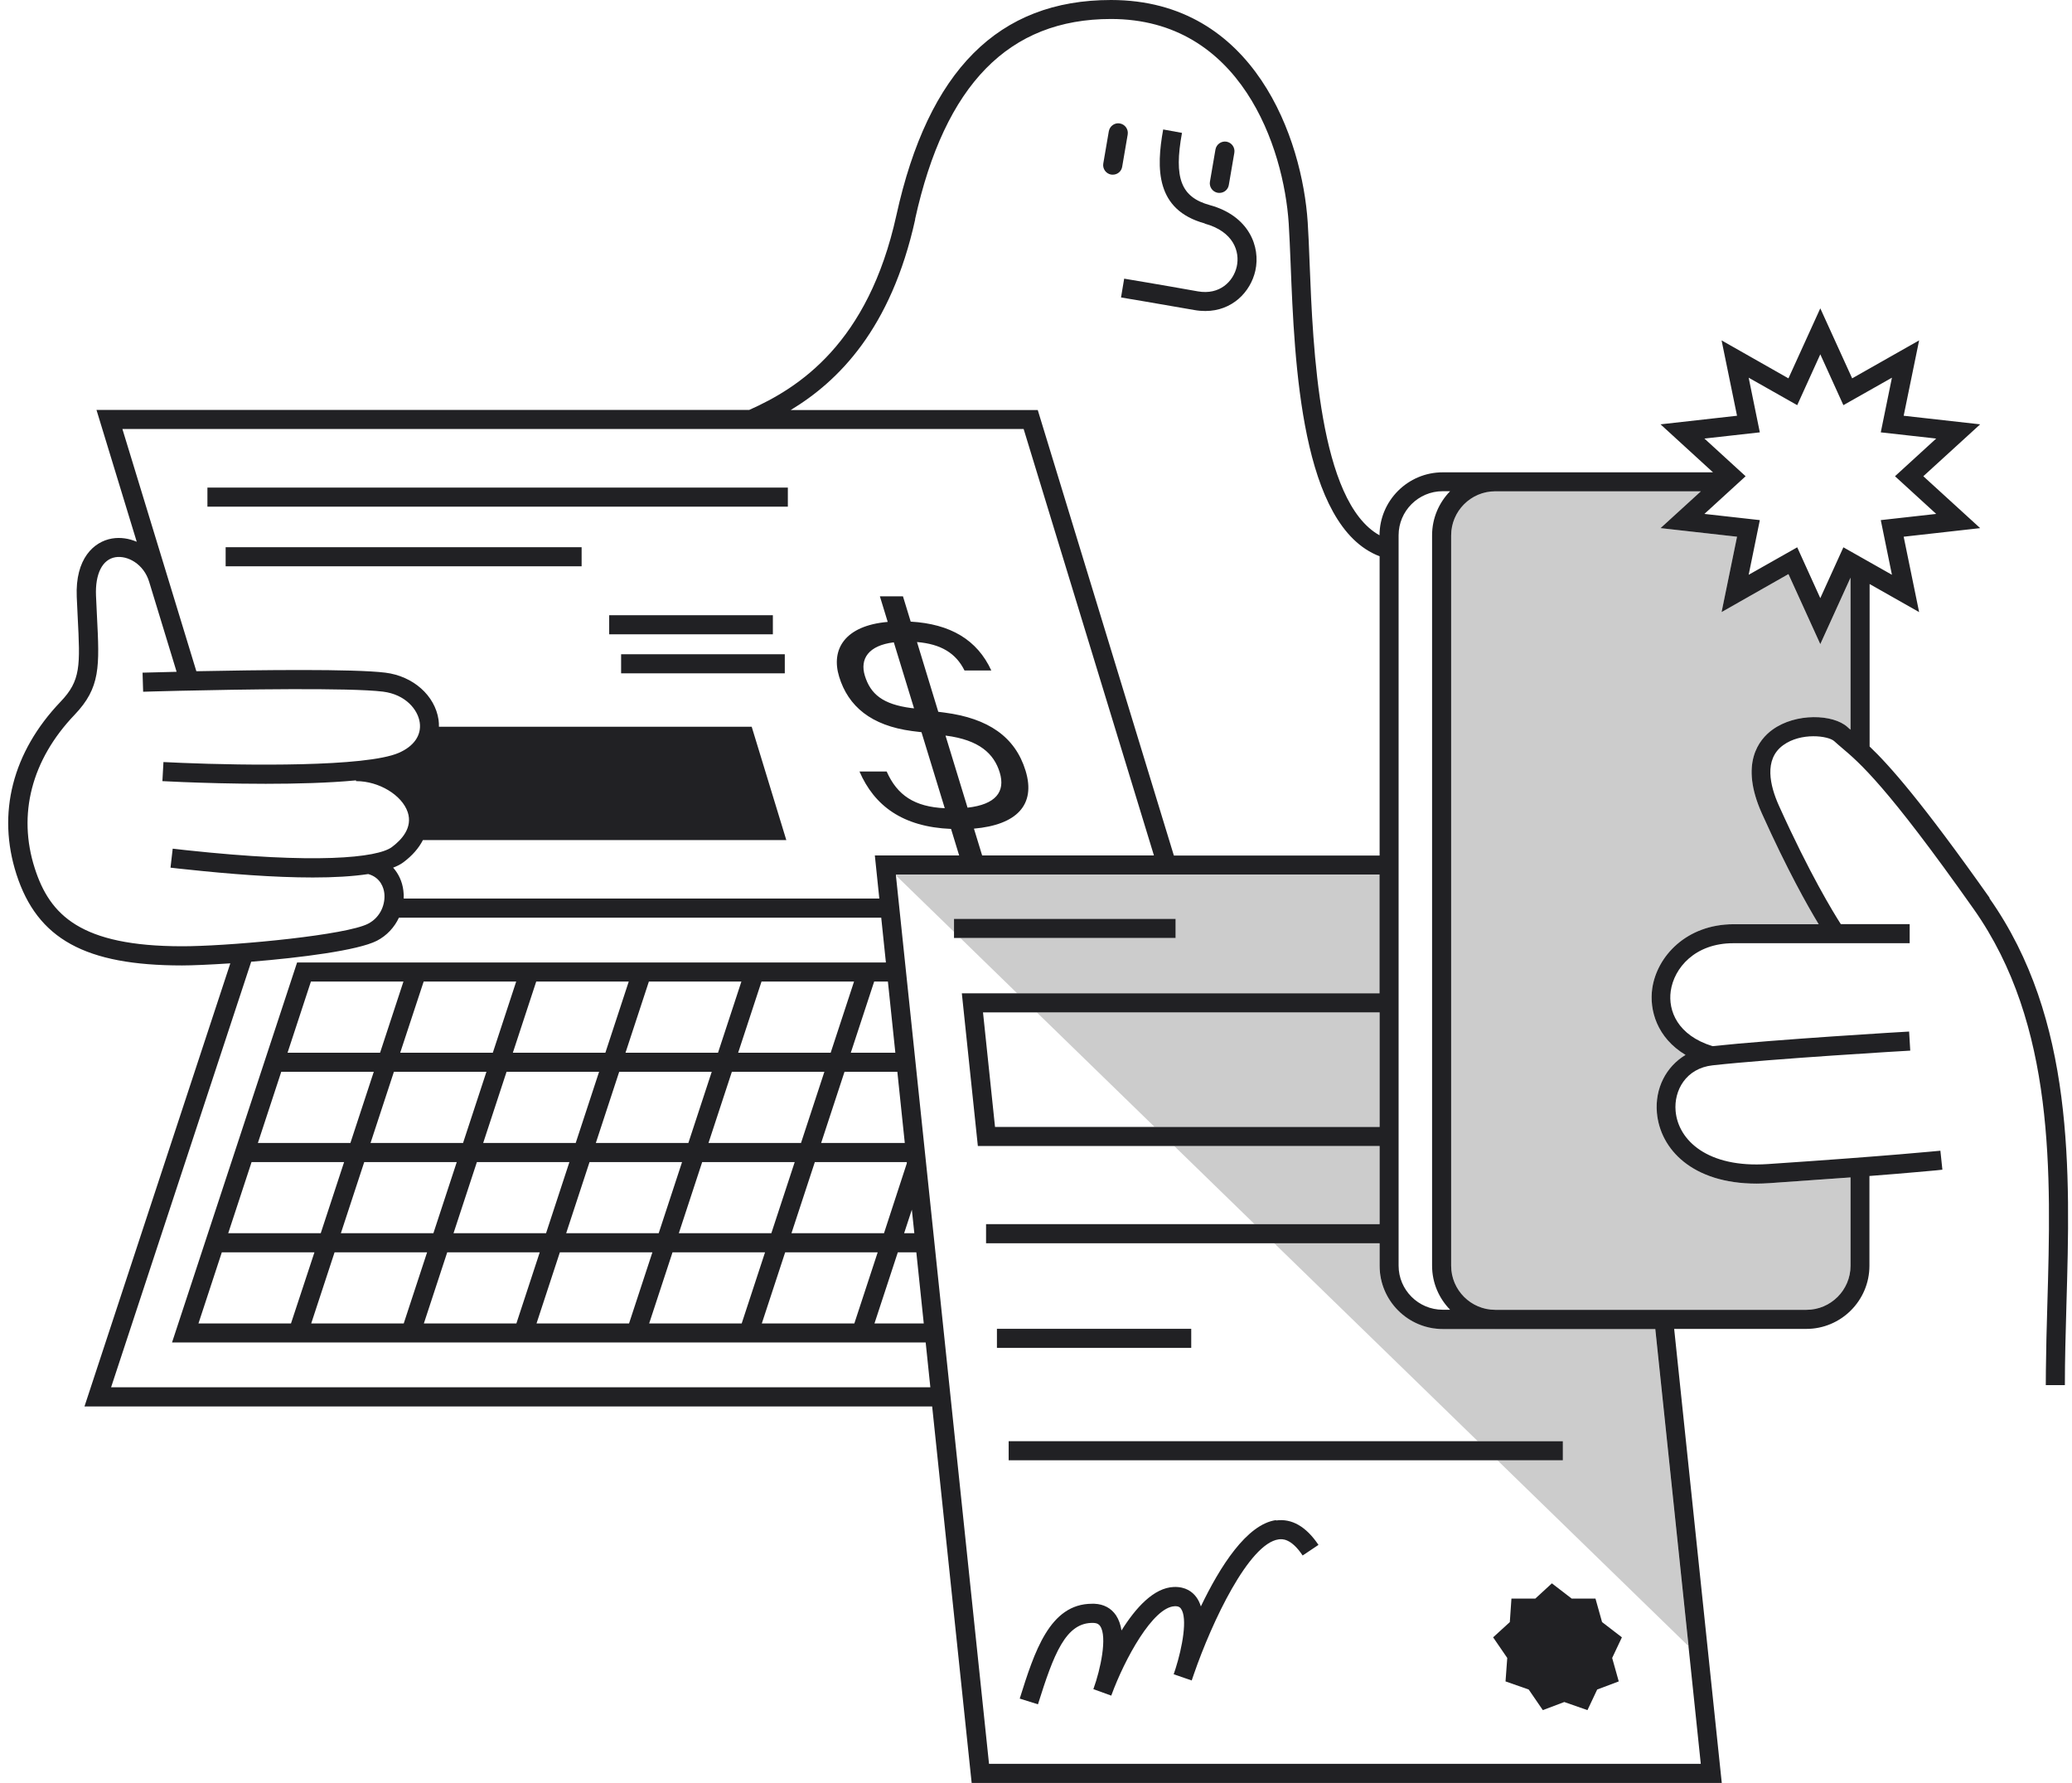 <svg xmlns="http://www.w3.org/2000/svg" width="222" height="191" viewBox="0 0 222 191" fill="none"><path d="M84.412 52.234H22.224V54.278H84.412V52.234Z" fill="#212124"></path><path d="M62.316 58.622H24.176V60.666H62.316V58.622Z" fill="#212124"></path><path d="M82.807 65.908H65.27V67.952H82.807V65.908Z" fill="#212124"></path><path d="M84.085 70.088H66.548V72.132H84.085V70.088Z" fill="#212124"></path><path d="M160.203 142.353H154.571C150.841 142.353 147.806 139.318 147.806 135.588V133.166H136.503L158.322 154.382H167.449V156.426H160.428L180.908 176.345L177.341 142.343H160.203V142.353Z" fill="#CCCCCC"></path><path d="M147.806 131.132V122.761H125.802L134.408 131.132H147.806Z" fill="#CCCCCC"></path><path d="M102.215 98.438H125.956V100.482H102.889L108.98 106.41H147.806V93.686H95.981L95.991 93.778L102.215 99.828V98.438Z" fill="#CCCCCC"></path><path d="M147.806 120.718V108.454H111.086L123.697 120.718H147.806Z" fill="#CCCCCC"></path><path d="M125.956 98.438H102.215V99.828V100.482H102.889H125.956V98.438Z" fill="#212124"></path><path d="M127.632 142.353H106.814V144.397H127.632V142.353Z" fill="#212124"></path><path d="M108.071 156.436H160.428H167.449V154.392H158.322H108.071V156.436Z" fill="#212124"></path><path d="M136.728 162.844C133.58 163.273 130.698 167.852 128.664 172.093C128.552 171.725 128.388 171.378 128.174 171.092C127.785 170.57 127.08 169.968 125.772 170.008C123.605 170.09 121.664 172.267 120.161 174.669C120.069 174.066 119.875 173.504 119.579 173.054C119.057 172.277 118.26 171.848 117.259 171.807C117.177 171.807 117.085 171.807 117.003 171.807C112.455 171.807 110.83 176.968 109.257 181.966L111.209 182.579C112.895 177.234 114.172 173.749 117.177 173.861C117.606 173.882 117.77 174.045 117.882 174.209C118.649 175.353 117.923 178.818 117.157 180.923C117.157 180.923 117.157 180.944 117.146 180.954L119.068 181.649C119.068 181.649 119.068 181.628 119.078 181.608C120.509 177.694 123.544 172.165 125.854 172.073C126.263 172.052 126.426 172.185 126.528 172.328C127.264 173.33 126.671 176.498 125.956 178.746C125.864 179.022 125.792 179.227 125.752 179.36L127.683 180.024C127.734 179.871 127.816 179.636 127.918 179.339C129.86 173.718 133.825 165.338 137.004 164.909C137.32 164.868 138.302 164.735 139.569 166.636L141.265 165.501C139.947 163.539 138.414 162.65 136.717 162.885L136.728 162.844Z" fill="#212124"></path><path d="M161.491 177.612L161.307 180.126L163.79 180.995L165.303 183.202L167.602 182.333L170.086 183.202L171.128 180.995L173.438 180.126L172.732 177.612L173.775 175.404L171.649 173.769L170.944 171.255H168.399L166.273 169.62L164.495 171.255H161.94L161.767 173.769L159.978 175.404L161.491 177.612Z" fill="#212124"></path><path d="M191.619 61.504L184.455 65.571L186.11 57.497L177.914 56.578L182.237 52.633H160.203C157.607 52.633 155.481 54.748 155.481 57.354V135.598C155.481 138.194 157.597 140.319 160.203 140.319H193.55C196.146 140.319 198.272 138.204 198.272 135.598V126.134C195.87 126.318 192.999 126.523 189.595 126.747C189.115 126.778 188.655 126.799 188.205 126.799C181.307 126.799 177.873 123.089 177.526 119.215C177.291 116.579 178.527 114.259 180.592 113.012C177.526 111.172 176.698 108.208 177.025 105.899C177.515 102.475 180.663 99.01 185.753 99.01H194.859C193.663 97.038 191.496 93.195 188.778 87.155C186.366 81.8 188.44 79.235 189.902 78.172C192.406 76.353 196.422 76.496 197.945 77.886C198.047 77.978 198.17 78.08 198.272 78.172V61.892L195.032 69.015L191.619 61.514V61.504Z" fill="#CCCCCC"></path><path d="M213.183 96.2C205.886 85.868 202.432 81.984 200.316 79.971V62.566L205.62 65.571L203.965 57.497L212.161 56.577L206.07 51.018L212.161 45.458L203.965 44.538L205.62 36.465L198.446 40.532L195.032 33.031L191.619 40.532L184.455 36.465L186.11 44.538L177.914 45.458L183.535 50.599H154.572C150.852 50.599 147.816 53.624 147.806 57.344C141.316 53.746 140.673 37.282 140.315 28.186C140.254 26.531 140.192 25.039 140.111 23.812C139.538 14.972 134.459 0 119.037 0C106.978 0 99.456 7.542 96.042 23.056C93.017 36.802 85.597 41.544 80.273 43.915H10.338L14.651 58.039C13.813 57.681 12.903 57.538 11.994 57.691C10.052 58.029 8.049 59.838 8.223 63.936C8.253 64.723 8.294 65.448 8.325 66.113C8.59 71.325 8.672 72.899 6.485 75.178C1.334 80.574 -0.342 87.135 1.764 93.665C4.002 100.595 9.142 103.426 19.505 103.426C20.578 103.426 22.459 103.344 24.677 103.201L9.05 150.672H99.875L104.106 191H184.475L179.375 142.363H193.53C197.26 142.363 200.296 139.328 200.296 135.598V125.981C202.401 125.817 204.046 125.685 205.262 125.572C207.194 125.409 208.093 125.317 208.114 125.306L207.899 123.273C207.848 123.273 202.544 123.824 189.422 124.703C182.973 125.143 179.805 122.169 179.529 119.021C179.335 116.824 180.632 114.443 183.494 114.126C189.861 113.421 204.527 112.552 204.67 112.552L204.547 110.508C204.404 110.508 190.014 111.366 183.484 112.072C179.743 110.917 178.711 108.28 179.007 106.175C179.355 103.701 181.603 101.044 185.712 101.044H204.608V99H197.23C196.412 97.723 193.898 93.625 190.597 86.307C189.646 84.192 188.951 81.35 191.057 79.828C192.968 78.438 195.881 78.816 196.524 79.398C196.78 79.634 197.046 79.858 197.332 80.104C199.243 81.718 202.125 84.151 211.466 97.386C220.224 109.793 219.765 125.746 219.356 139.819C219.284 142.251 219.223 144.571 219.202 146.84C219.202 147.351 219.192 147.872 219.192 148.383H221.236C221.236 145.654 221.318 142.854 221.4 139.88C221.819 125.49 222.289 109.179 213.142 96.21L213.183 96.2ZM149.85 57.344C149.85 54.748 151.966 52.622 154.572 52.622H155.369C154.183 53.839 153.437 55.504 153.437 57.344V135.588C153.437 137.427 154.173 139.083 155.369 140.309H154.572C151.976 140.309 149.85 138.194 149.85 135.588V57.354V57.344ZM98.045 23.485C101.224 9.045 108.092 2.034 119.037 2.034C132.957 2.034 137.545 15.8 138.077 23.935C138.158 25.151 138.21 26.613 138.281 28.258C138.7 38.856 139.385 56.383 147.816 59.592V91.652H125.772L111.188 43.925H84.719C89.808 40.849 95.46 35.259 98.056 23.506L98.045 23.485ZM13.108 45.959H109.676L123.636 91.642H105.23L104.351 88.77C108.899 88.372 111.014 86.246 109.88 82.556C108.766 78.928 105.874 76.956 101.234 76.343L100.529 76.251L98.25 68.78C100.825 68.995 102.419 69.976 103.339 71.826H106.211C104.699 68.535 101.816 66.838 97.575 66.593L96.747 63.885H94.274L95.112 66.624C90.534 67.022 89.001 69.546 89.91 72.5C90.881 75.668 93.334 77.733 97.718 78.315L98.73 78.438L101.224 86.583C97.984 86.43 96.134 85.203 95 82.648H92.087C93.671 86.307 96.696 88.586 101.898 88.801L102.767 91.642H93.733L94.213 96.261H43.256C43.267 95.975 43.256 95.679 43.215 95.382C43.093 94.432 42.705 93.604 42.122 92.95C42.541 92.787 42.919 92.603 43.215 92.378C44.176 91.662 44.871 90.855 45.311 89.997H84.248L80.539 77.855H47.028C47.028 77.61 47.028 77.365 46.987 77.109C46.608 74.513 44.268 72.428 41.284 72.061C37.922 71.642 27.64 71.775 21.038 71.907L13.108 45.938V45.959ZM103.666 86.522L101.305 78.806H101.346C104.934 79.266 106.497 80.748 107.11 82.74C107.754 84.835 106.661 86.184 103.677 86.522H103.666ZM97.933 75.883L97.636 75.852C94.571 75.454 93.262 74.35 92.659 72.377C92.118 70.589 93.038 69.148 95.766 68.811L97.933 75.883ZM61.683 122.445H51.77L54.273 114.821H64.187L61.683 122.445ZM66.343 114.821H76.257L73.753 122.445H63.839L66.343 114.821ZM49.613 122.445H39.7L42.204 114.821H52.117L49.613 122.445ZM48.939 124.489L46.435 132.113H36.522L39.025 124.489H48.939ZM51.095 124.489H61.008L58.505 132.113H48.591L51.095 124.489ZM63.165 124.489H73.078L70.574 132.113H60.661L63.165 124.489ZM75.234 124.489H85.148L82.644 132.113H72.731L75.234 124.489ZM75.909 122.445L78.413 114.821H88.326L85.822 122.445H75.909ZM79.087 112.777L81.591 105.153H91.505L89.001 112.777H79.087ZM76.931 112.777H67.018L69.522 105.153H79.435L76.931 112.777ZM64.861 112.777H54.948L57.452 105.153H67.365L64.861 112.777ZM52.792 112.777H42.878L45.392 105.153H55.306L52.802 112.777H52.792ZM40.722 112.777H30.808L33.312 105.153H43.226L40.722 112.777ZM40.047 114.821L37.543 122.445H27.63L30.134 114.821H40.047ZM36.869 124.489L34.365 132.113H24.452L26.956 124.489H36.869ZM33.691 134.157L31.176 141.781H21.263L23.767 134.157H33.68H33.691ZM35.847 134.157H45.76L43.256 141.781H33.343L35.847 134.157ZM47.917 134.157H57.83L55.326 141.781H45.413L47.917 134.157ZM59.986 134.157H69.9L67.396 141.781H57.483L59.986 134.157ZM72.056 134.157H81.969L79.466 141.781H69.552L72.056 134.157ZM84.126 134.157H94.039L91.535 141.781H81.622L84.126 134.157ZM96.195 134.157H98.178L98.975 141.781H93.692L96.195 134.157ZM96.87 132.113L97.698 129.589L97.964 132.113H96.87ZM94.714 132.113H84.8L87.304 124.489H97.156V124.632L94.714 132.113ZM87.979 122.445L90.483 114.821H96.144L96.942 122.445H87.969H87.979ZM91.157 112.777L93.661 105.153H95.133L95.93 112.777H91.157ZM20.425 101.361C20.108 101.361 19.802 101.371 19.526 101.371C8.642 101.371 5.34 98.04 3.726 93.022C1.866 87.247 3.378 81.402 7.987 76.578C10.777 73.655 10.665 71.417 10.389 66C10.358 65.336 10.318 64.61 10.287 63.834C10.185 61.483 10.961 59.93 12.362 59.694C13.659 59.48 15.397 60.41 15.979 62.321L18.923 71.969C16.879 72.02 15.489 72.061 15.274 72.061L15.336 74.105C15.387 74.105 16.93 74.053 19.219 74.002C25.494 73.859 37.503 73.655 41.039 74.094C43.461 74.401 44.779 76.026 44.973 77.406C45.167 78.765 44.35 79.95 42.715 80.656C39.199 82.178 26.271 82.005 19.556 81.729C18.79 81.698 18.095 81.667 17.512 81.637L17.4 83.681C17.553 83.681 18.381 83.732 19.638 83.783C21.713 83.865 24.973 83.967 28.468 83.967C31.759 83.967 35.244 83.875 38.146 83.599V83.681H38.177C40.599 83.681 43.072 85.173 43.686 87.012C44.227 88.647 43.062 89.945 41.989 90.743C40.425 91.908 33.793 92.572 19.965 91.08C19.475 91.029 19.005 90.978 18.504 90.916L18.269 92.95C18.851 93.022 19.454 93.083 20.057 93.144C24.523 93.625 29.357 94.003 33.517 94.003C35.745 94.003 37.779 93.89 39.455 93.635C40.804 94.013 41.11 95.158 41.172 95.648C41.315 96.772 40.834 98.234 39.434 98.959C37.104 100.155 25.791 101.249 20.415 101.361H20.425ZM11.902 148.618L26.915 103.027C32.178 102.598 38.351 101.821 40.385 100.779C41.447 100.227 42.255 99.348 42.745 98.305H94.417L94.918 103.109H31.831L18.432 143.815H99.18L99.68 148.618H11.902ZM180.908 176.355L182.227 188.956H105.966L95.991 93.778V93.686H147.806V106.41H103.053L104.77 122.772H147.816V131.142H105.649V133.186H147.816V135.608C147.816 139.338 150.852 142.374 154.582 142.374H177.352L180.919 176.375L180.908 176.355ZM147.816 108.454V120.728H106.61L105.322 108.454H147.806H147.816ZM198.272 78.172C198.16 78.08 198.047 77.988 197.945 77.886C196.412 76.496 192.406 76.353 189.902 78.172C188.451 79.225 186.366 81.8 188.778 87.155C191.496 93.195 193.663 97.038 194.859 99.01H185.753C180.663 99.01 177.515 102.475 177.025 105.899C176.698 108.208 177.526 111.172 180.592 113.012C178.527 114.248 177.291 116.579 177.526 119.215C177.873 123.099 181.307 126.798 188.205 126.798C188.655 126.798 189.115 126.778 189.595 126.747C192.999 126.512 195.87 126.308 198.272 126.134V135.598C198.272 138.194 196.157 140.319 193.55 140.319H160.203C157.607 140.319 155.481 138.204 155.481 135.598V57.354C155.481 54.758 157.597 52.633 160.203 52.633H182.237L177.914 56.577L186.11 57.497L184.455 65.571L191.619 61.503L195.032 69.005L198.272 61.882V78.162V78.172ZM197.506 58.632L195.032 64.079L192.559 58.632L187.357 61.575L188.553 55.719L182.615 55.055L187.03 51.018L182.615 46.981L188.553 46.317L187.357 40.461L192.559 43.404L195.032 37.957L197.506 43.404L202.707 40.461L201.512 46.317L207.45 46.981L203.035 51.018L207.45 55.055L201.512 55.719L202.707 61.575L197.506 58.632Z" fill="#212124"></path><path d="M129.083 23.956C132.18 24.804 132.865 26.971 132.507 28.565C132.149 30.139 130.688 31.631 128.337 31.212C124.454 30.517 120.447 29.852 120.447 29.852L120.11 31.866C120.11 31.866 124.096 32.53 127.979 33.215C128.378 33.286 128.766 33.317 129.145 33.317C132.027 33.317 133.989 31.273 134.5 29.004C135.082 26.419 133.805 23.118 129.625 21.973C126.538 21.125 125.752 19.101 126.641 14.236L124.627 13.868C123.871 18.038 123.81 22.494 129.083 23.935V23.956Z" fill="#212124"></path><path d="M130.483 20.654C130.545 20.654 130.596 20.665 130.657 20.665C131.148 20.665 131.577 20.317 131.659 19.816L132.251 16.362C132.343 15.81 131.976 15.279 131.413 15.177C130.862 15.085 130.33 15.453 130.228 16.015L129.635 19.469C129.543 20.021 129.911 20.552 130.473 20.654H130.483Z" fill="#212124"></path><path d="M119.057 18.702C119.119 18.702 119.17 18.712 119.231 18.712C119.722 18.712 120.151 18.365 120.233 17.864L120.825 14.41C120.917 13.858 120.55 13.327 119.987 13.224C119.436 13.122 118.904 13.5 118.802 14.062L118.209 17.517C118.117 18.069 118.485 18.6 119.047 18.702H119.057Z" fill="#212124"></path></svg>